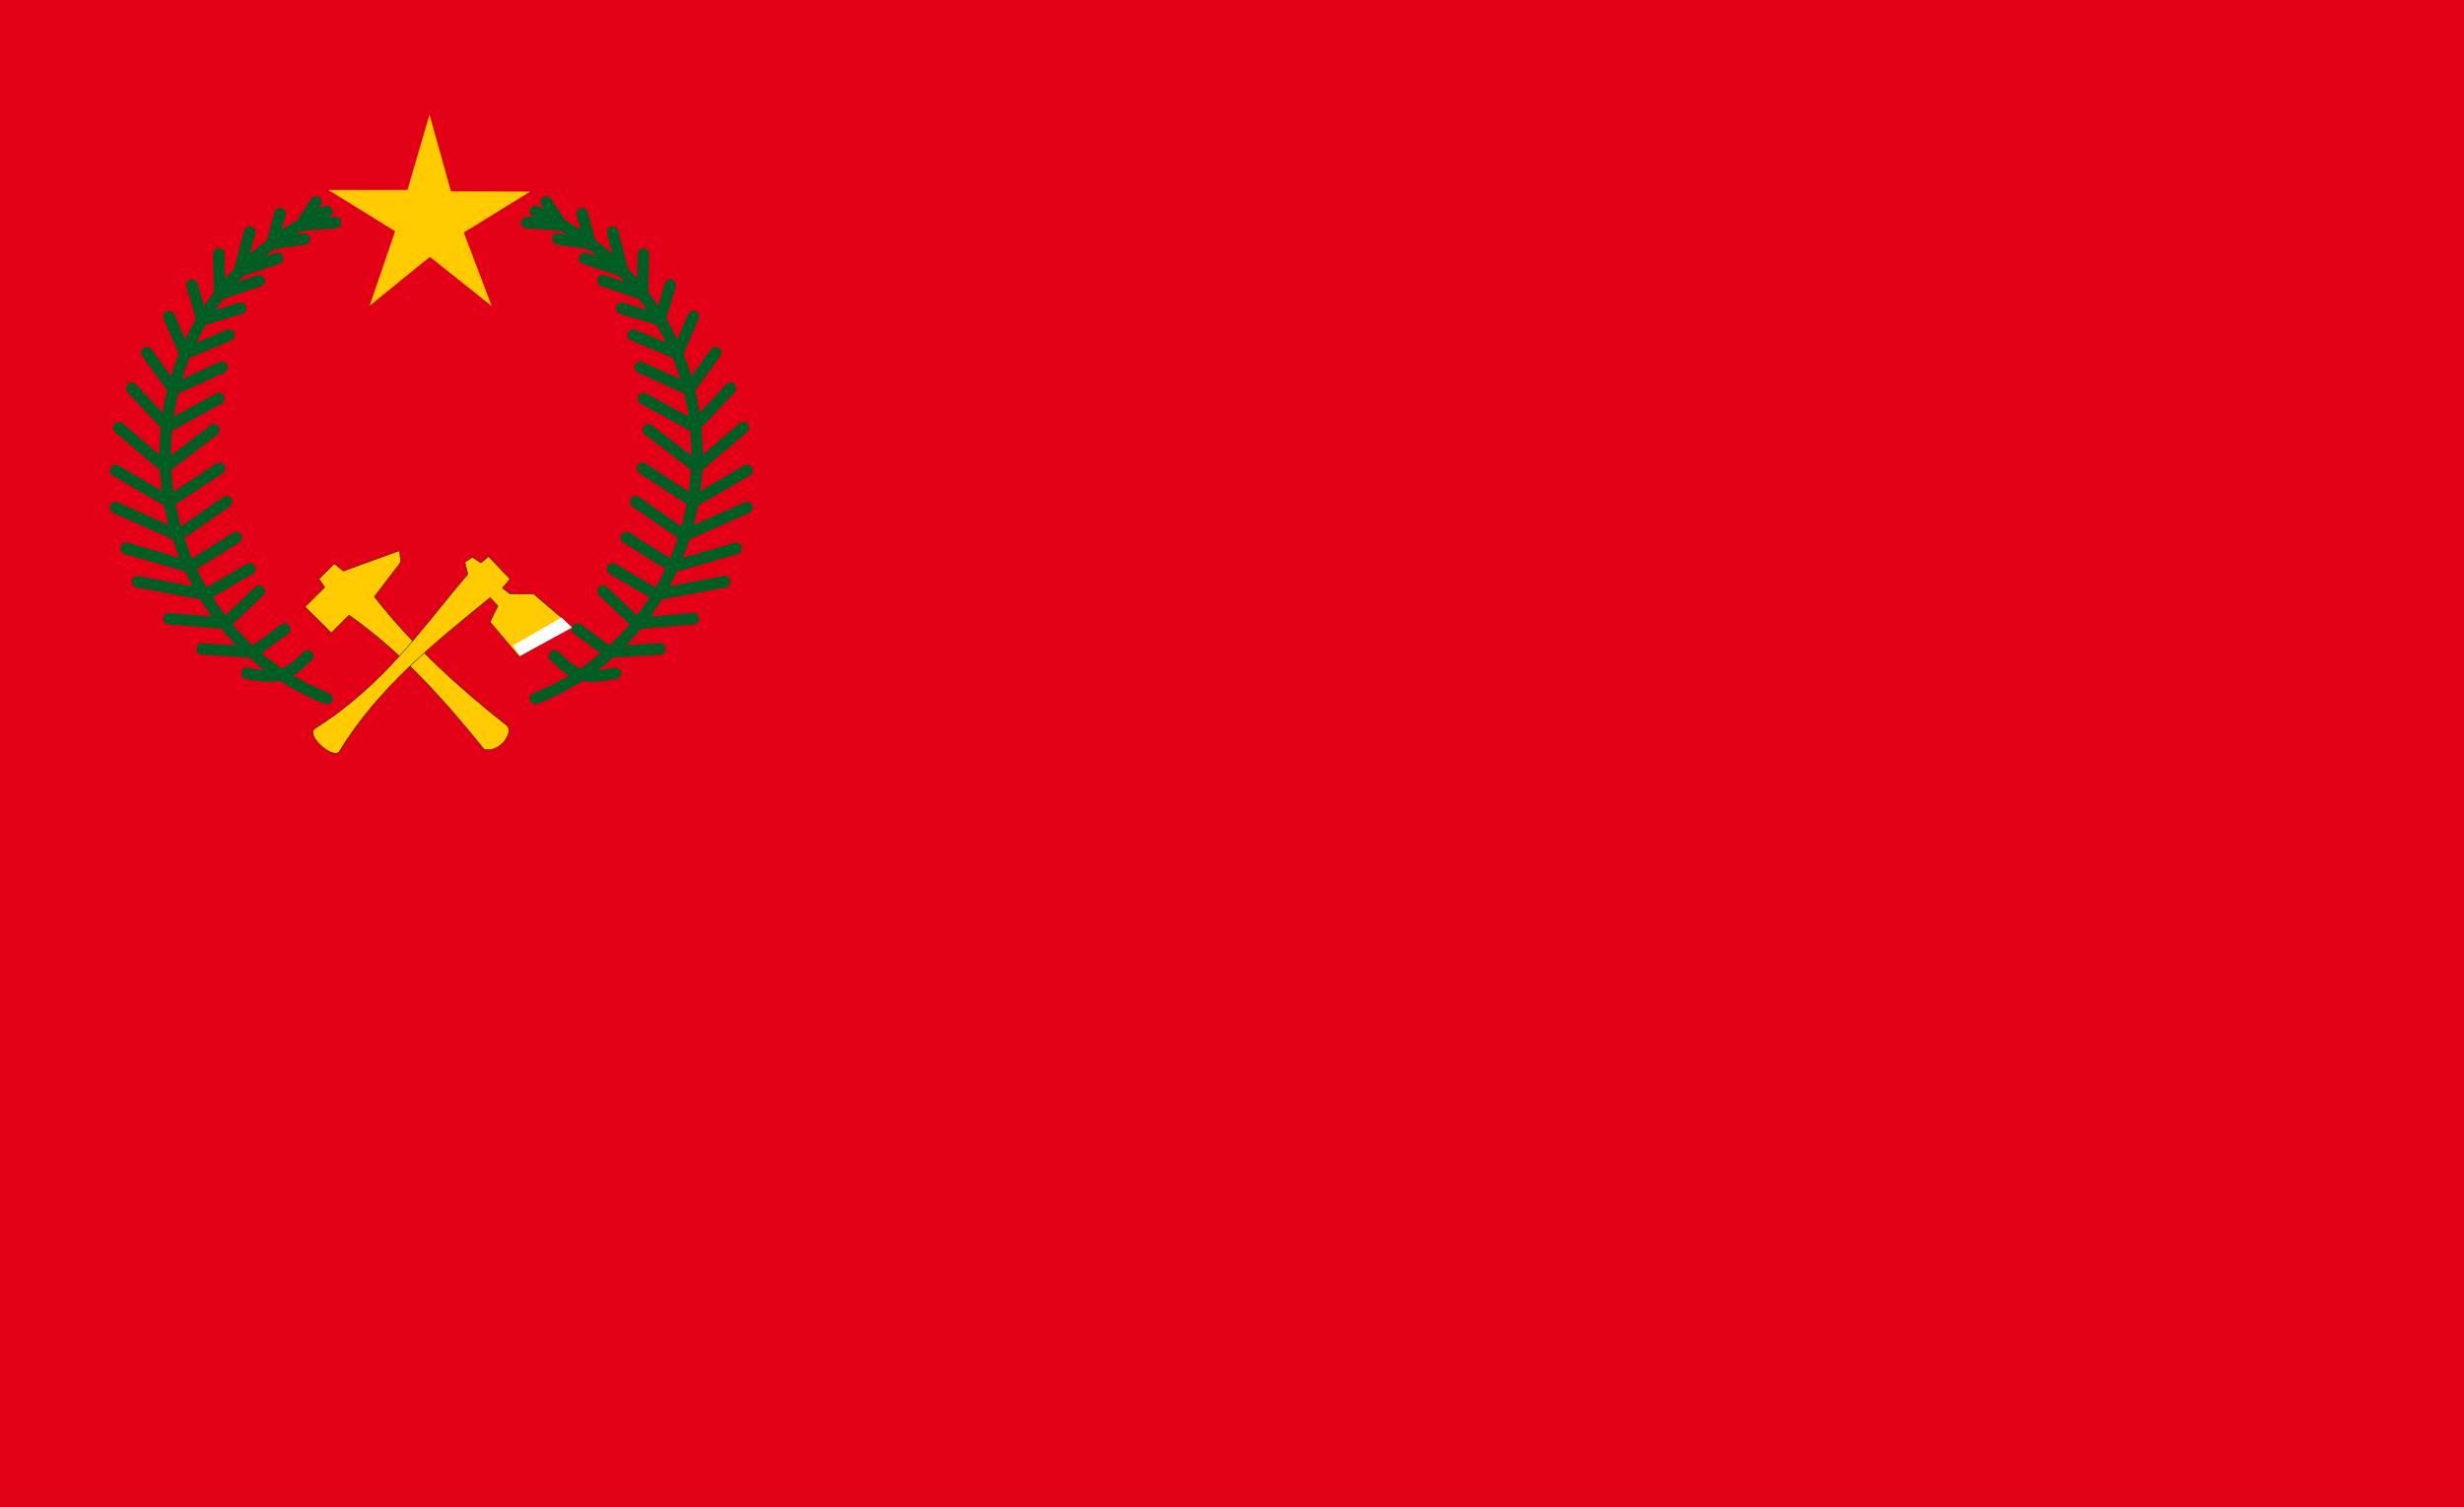 <svg xmlns="http://www.w3.org/2000/svg" xml:space="preserve" width="573.883" height="92.86mm" fill-rule="evenodd" stroke-linejoin="round" stroke-width="28.222" preserveAspectRatio="xMidYMid" version="1.2" viewBox="0 0 15184 9286"><rect x="0" y="0" width="15184" height="9286" fill="#333333" stroke="none"/><defs class="ClipPathGroup"><clipPath id="a" clipPathUnits="userSpaceOnUse"><path d="M0 0h15184v9286H0z"/></clipPath></defs><g class="SlideGroup"><g class="Slide" clip-path="url(#a)"><g class="Page"><g class="com.sun.star.drawing.PolyPolygonShape"><path fill="none" d="M0 0h15186v9288H0z" class="BoundingBox"/><path fill="#E30016" d="M0 0h15185v9287H0V0Zm0 0Z"/></g><g fill="none" class="com.sun.star.drawing.OpenBezierShape"><path d="M675 1209h3965v3132H675z" class="BoundingBox"/><path stroke="#005E24" stroke-linecap="round" stroke-width="71" d="m3366 1245 94 142-214-15m341-56 51 185-201-28m338-43 63 241-236-79"/><path stroke="#005E24" stroke-linecap="round" stroke-width="71" d="m3965 1565-5 248-244-83m414 28-63 213-236-71m442 51-99 228-272-114m508 107-165 228-300-137m556 130-221 236-315-173m615 180-285 243-299-230m607 250-330 193-313-206m643 242-386 172-300-208m620 287-391 114-287-180m607 272-422 79-269-158m498 307-348 28-209-198m351 356-315 20-193-142m234 272c-234 51-282-21-376-107"/><path stroke="#005E24" stroke-linecap="round" stroke-width="71" d="M3300 1303c1422 650 1229 2518 0 3001M1947 1245l-93 142 213-15m-341-56-50 185 200-28m-337-43-64 241 236-79"/><path stroke="#005E24" stroke-linecap="round" stroke-width="71" d="m1348 1565 5 248 244-83m-414 28 63 213 237-71m-442 51 99 228 272-114m-508 107 165 228 299-137m-556 130 221 236 315-173m-615 180 285 243 300-230m-607 250 330 193 312-206m-642 242 386 172 299-208m-619 287 391 114 287-180m-607 272 421 79 270-158m-498 307 348 28 208-198m-351 356 315 20 193-142m-233 272c233 51 282-21 376-107"/><path stroke="#005E24" stroke-linecap="round" stroke-width="71" d="M2014 1303c-1422 650-1230 2518 0 3001"/></g><g class="com.sun.star.drawing.ClosedBezierShape"><path fill="none" d="M1878 3391h1261v1233H1878z" class="BoundingBox"/><path fill="#FFCB00" d="m2001 3619-121 121 162 160 109-109c324 227 583 519 833 827 91 23 183-99 142-145-287-226-577-486-819-796l163-213-8-71-346 126-56-45-94 94 35 51Z"/><path fill="none" stroke="#1B1918" stroke-linecap="round" stroke-width="3" d="m2001 3619-121 121 162 160 109-109c324 227 583 519 833 827 91 23 183-99 142-145-287-226-577-486-819-796l163-213-8-71-346 126-56-45-94 94 35 51Z"/></g><g class="com.sun.star.drawing.ClosedBezierShape"><path fill="none" d="M1927 3427h1600v1218H1927z" class="BoundingBox"/><path fill="#FFCB00" d="m3010 3429 133 139-47 56 47 36h145l236 201-323 186-181-214 48-99-48-51c-333 272-686 549-933 954-46 33-195-99-150-145 433-273 664-623 946-954l-18-74 46-30 53 35 46-40Z"/><path fill="none" stroke="#1B1918" stroke-linecap="round" stroke-width="3" d="m3010 3429 133 139-47 56 47 36h145l236 201-323 186-181-214 48-99-48-51c-333 272-686 549-933 954-46 33-195-99-150-145 433-273 664-623 946-954l-18-74 46-30 53 35 46-40Z"/></g><g class="com.sun.star.drawing.PolyPolygonShape"><path fill="none" d="M3160 3804h366v239h-366z" class="BoundingBox"/><path fill="#FFF" d="m3160 3978 300-173 64 63-319 174-45-64Z"/></g><g class="com.sun.star.drawing.PolyPolygonShape"><path fill="none" d="M2023 706h1245v1181H2023z" class="BoundingBox"/><path fill="#FFCB00" d="m2649 1583 381 303-172-453 409-252-488-2-132-473-136 465h-487l411 254-157 459 371-301Z"/></g></g></g></g></svg>
